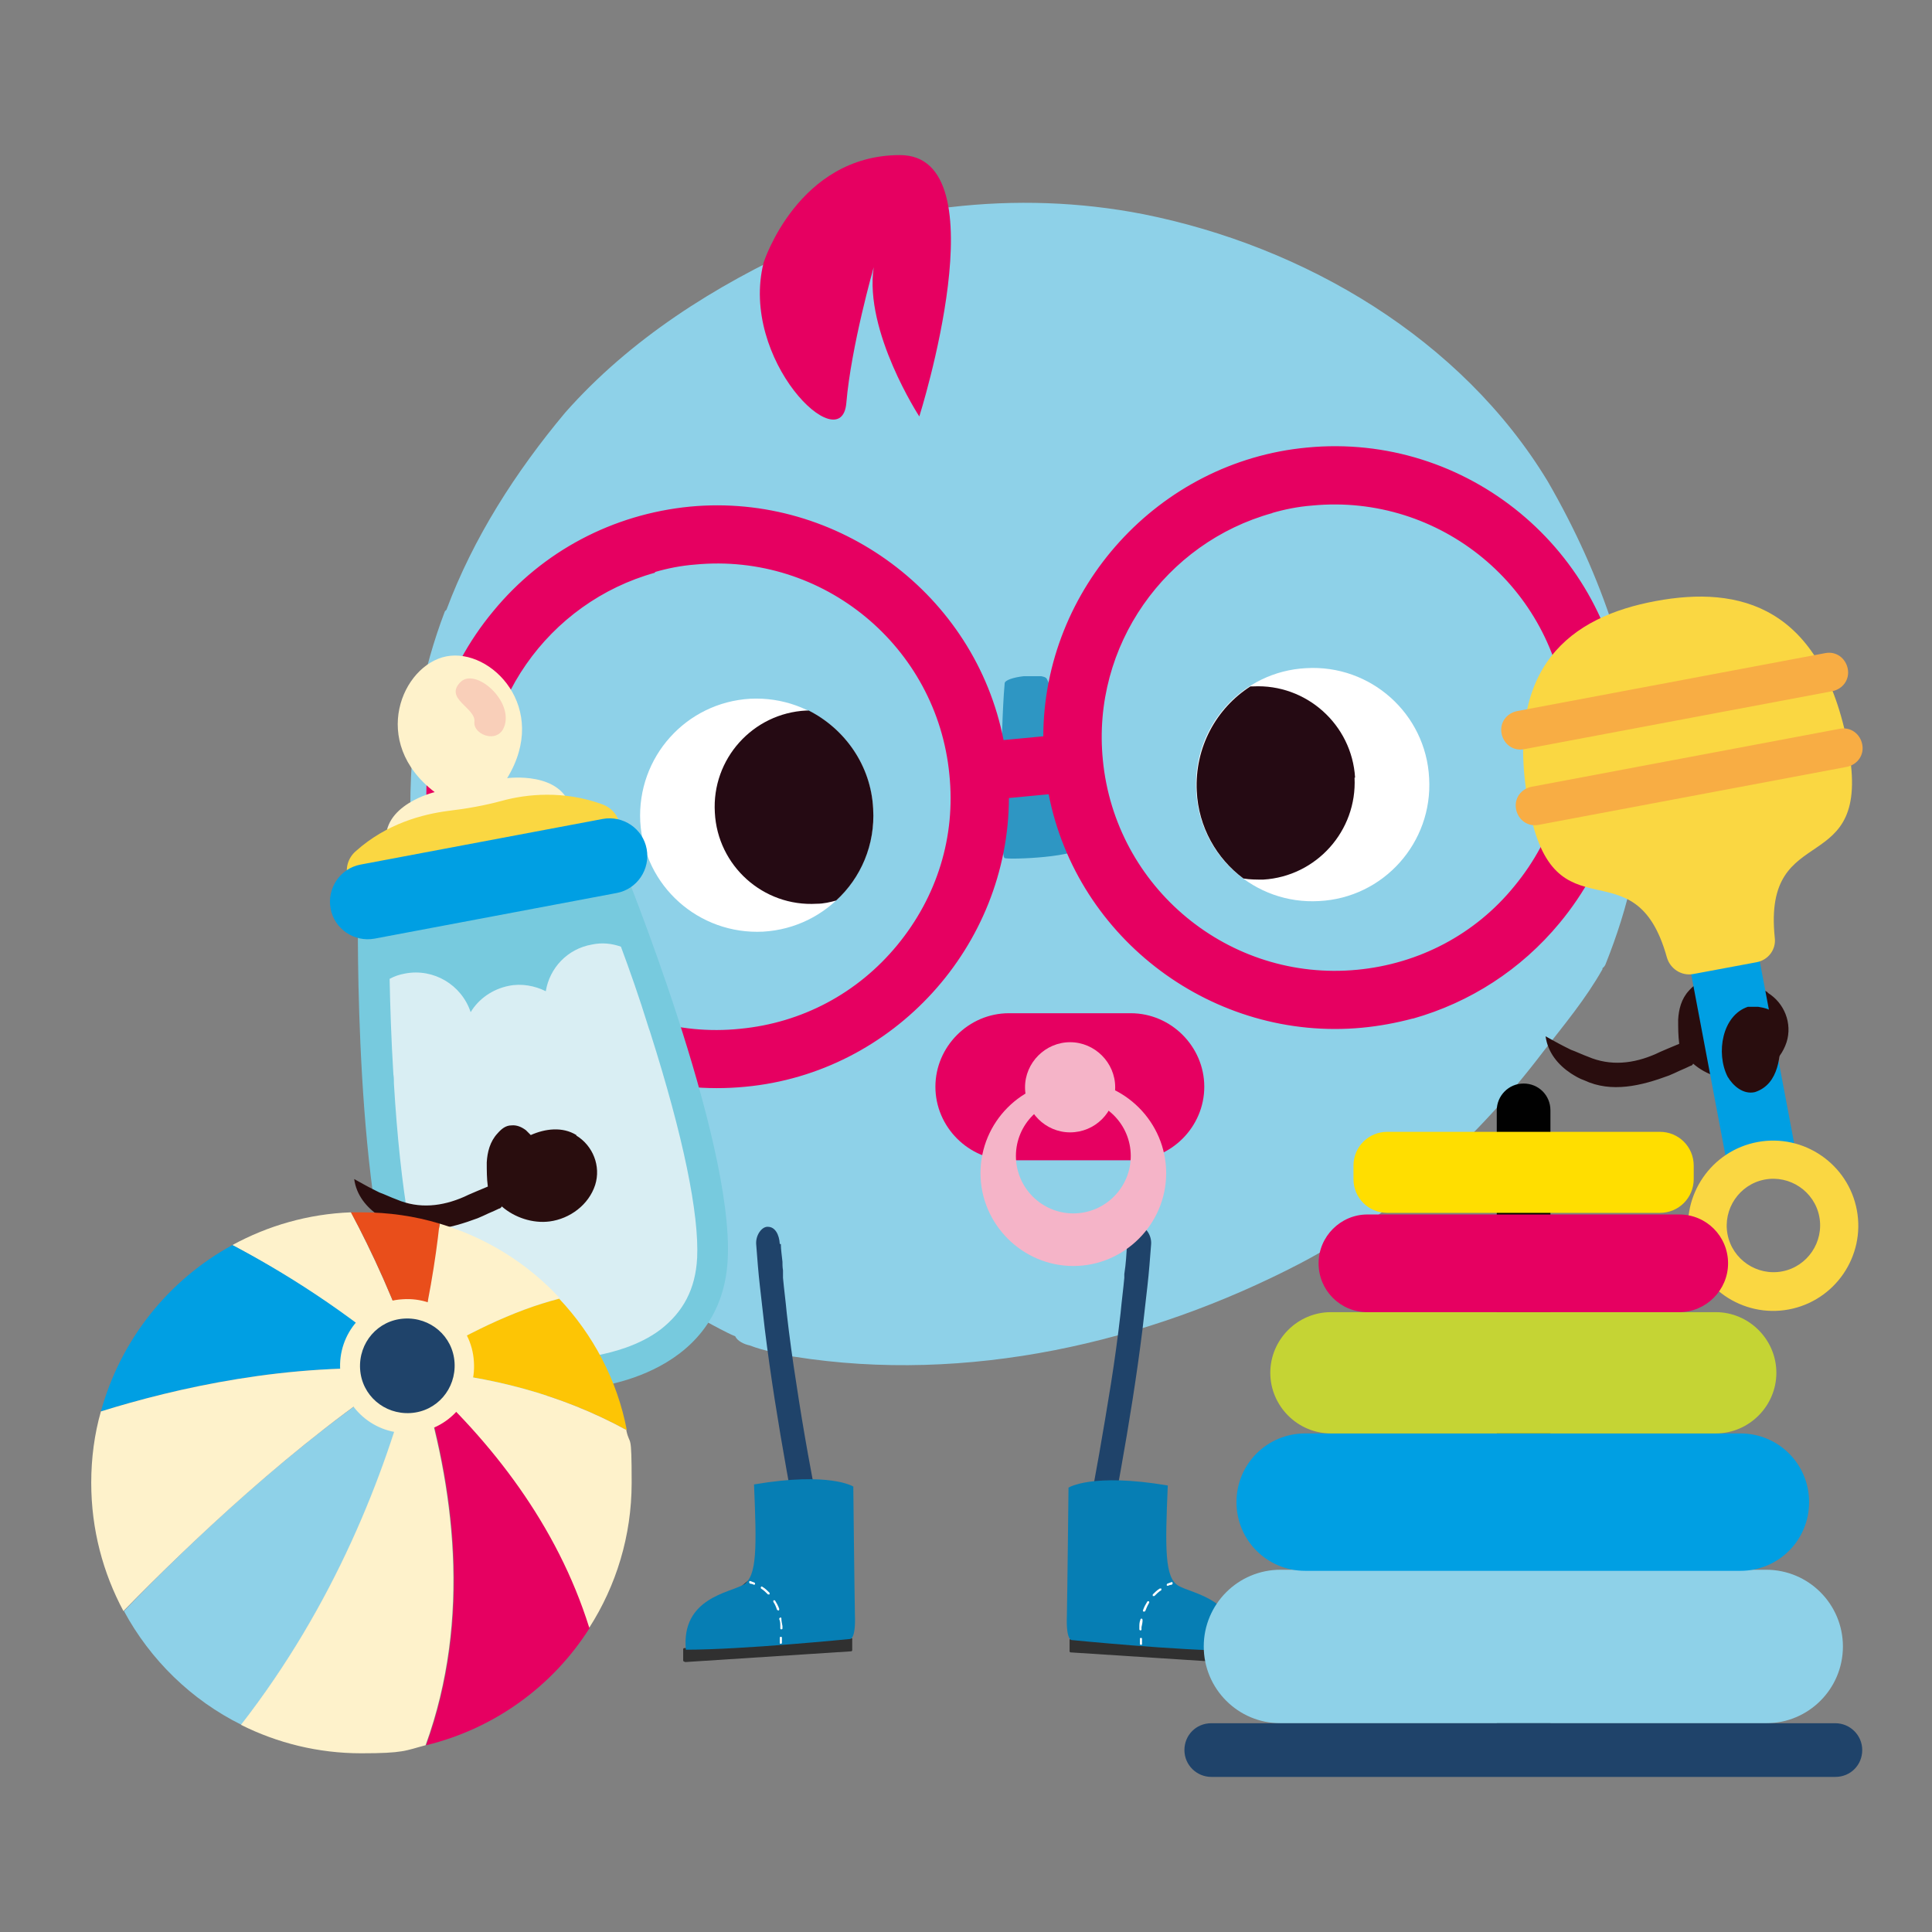 <?xml version="1.0" encoding="UTF-8"?>
<svg xmlns="http://www.w3.org/2000/svg" xmlns:xlink="http://www.w3.org/1999/xlink" version="1.1" viewBox="0 0 360 360">
  <rect x="0" y="0" width="360" height="360" fill="#808080" stroke="none"/>
  <defs>
    <style>
      .cls-1 {
        fill: none;
      }

      .cls-2 {
        fill: #d9eef3;
      }

      .cls-3 {
        fill: #111;
      }

      .cls-4 {
        fill: #010101;
      }

      .cls-5 {
        fill: #4557a2;
      }

      .cls-6 {
        fill: #fad742;
      }

      .cls-7 {
        fill: #ffde00;
      }

      .cls-8 {
        fill: #fef2cb;
      }

      .cls-9 {
        fill: #303030;
      }

      .cls-10 {
        fill: #c5d434;
      }

      .cls-11 {
        clip-path: url(#clippath-1);
      }

      .cls-12 {
        fill: #e94e1b;
      }

      .cls-13 {
        fill: #f8ad44;
      }

      .cls-14 {
        fill: #f9cfb9;
      }

      .cls-15 {
        fill: #fff;
      }

      .cls-16 {
        fill: #e60061;
      }

      .cls-17 {
        fill: #f5b4c8;
      }

      .cls-18 {
        opacity: .7;
      }

      .cls-19 {
        fill: #fdc505;
      }

      .cls-20 {
        opacity: 0;
      }

      .cls-21 {
        fill: #290d0e;
      }

      .cls-22 {
        fill: #1f436a;
      }

      .cls-23 {
        fill: #067eb4;
      }

      .cls-24 {
        fill: #8ed1e8;
      }

      .cls-25 {
        fill: #77cade;
      }

      .cls-26 {
        fill: #009fe3;
      }

      .cls-27 {
        clip-path: url(#clippath);
      }

      .cls-28 {
        fill: #250a13;
      }
    </style>
    <clipPath id="clippath">
      <rect class="cls-1" x="186.5" y="126" width="15.5" height="34"/>
    </clipPath>
    <clipPath id="clippath-1">
      <rect class="cls-1" x="116.4" y="300.8" width="130.2" height="14.7"/>
    </clipPath>
  </defs>
  <!-- Generator: Adobe Illustrator 28.7.7, SVG Export Plug-In . SVG Version: 1.2.0 Build 194)  -->
  <g>
    <g id="Calque_1">
      <g id="Espace-Ludiq-barroudeur">
        <g>
          <path class="cls-24" d="M76.8,159.8c2.5,29.8,14.6,55,37.6,74.3,6,5.3,12.6,9.8,19.7,13.5,1,.5,1.9,1,2.9,1.4.4.9,1.7,1.5,2.7,1.7,1.3.5,2.7.9,4.1,1.2.6.3,1.3.5,1.9.7.4.2.8.2,1.2,0,.4,0,.7.2,1.1.2,32.1,5.1,65.7-2.5,94.3-17.4,17.9-9.4,33.1-23.4,45.3-39.5,3.9-5,7.9-9.8,11-15.3,0,0,0-.1,0-.2.3-.2.5-.5.6-.8,4.2-10.5,6.9-21.6,6.7-32.8-.5-20.1-7.5-39.8-17.5-57.1-16.1-26.6-45.3-43.8-75.4-49.8-11.8-2.3-23.9-2.7-35.9-1.3-5.3.5-10.6,1.4-15.7,2.7-1,.3-2.7.6-3.9,1.3-2.6.9-5.2,2-7.7,3.1-16.6,7.5-32.4,17.5-44.5,31.2-9.2,11-17.1,23.3-22.1,36.7,0,0-.2.2-.3.3-2.1,5.5-3.7,11.2-4.8,16.9-.3,1.2-.6,2.4-.9,3.6,0,.4,0,.8.1,1.1,0,0,0,.2,0,.3-.9,7.9-1.1,15.8-.5,23.7"/>
          <path class="cls-15" d="M162.7,150.7c.6,12-8.5,22.2-20.5,22.9-12,.6-22.2-8.5-22.9-20.5-.6-12,8.5-22.2,20.5-22.9,12-.6,22.2,8.5,22.9,20.5"/>
          <path class="cls-28" d="M133.2,151.4c.5,9.9,9,17.6,19,17,1.3,0,2.5-.3,3.6-.6,4.6-4.2,7.3-10.4,6.9-17.1-.4-8.1-5.3-14.9-12-18.3-.2,0-.3,0-.5,0-9.9.5-17.6,9-17,19"/>
          <path class="cls-15" d="M222.9,147.4c.6,12,10.9,21.2,22.9,20.5,12-.6,21.2-10.9,20.5-22.9-.6-12-10.9-21.2-22.9-20.5-12,.6-21.2,10.9-20.5,22.9"/>
          <path class="cls-28" d="M252.4,144.9c.5,9.9-7.1,18.4-17,19-1.3,0-2.5,0-3.7-.2-5-3.7-8.4-9.6-8.7-16.3-.4-8.1,3.6-15.4,10-19.5.2,0,.3,0,.5,0,9.9-.5,18.4,7.1,19,17"/>
          <g class="cls-18">
            <g class="cls-27">
              <path class="cls-23" d="M187.2,127.4c-.8,8.8-.9,32.3,0,32.5.9.3,14-.1,14.8-2.4.8-2.2-5.8-30.3-7.1-31.2-1.3-.9-7.5-.2-7.7,1"/>
            </g>
          </g>
          <path class="cls-16" d="M243.6,84.6c-27.7,2.7-48.5,26.3-48,53.7l-9.5.9c-4.8-27-29.6-46.3-57.4-43.6-29.2,2.8-50.6,28.8-47.8,58,2.8,29.2,28.8,50.6,58,47.8,27.7-2.7,48.5-26.3,48-53.7l9.5-.9c4.8,27,29.6,46.3,57.4,43.6,29.2-2.8,50.6-28.8,47.8-58-2.8-29.2-28.8-50.6-58-47.8M138,193c-24.5,2.3-46.3-15.7-48.7-40.2-2.3-24.5,15.7-46.3,40.2-48.7,24.5-2.3,46.3,15.7,48.7,40.2,2.3,24.5-15.7,46.3-40.2,48.7M252.9,181.9c-24.5,2.3-46.3-15.7-48.7-40.2-2.3-24.5,15.7-46.3,40.2-48.7,24.5-2.3,46.3,15.7,48.7,40.2,2.3,24.5-15.7,46.3-40.2,48.7"/>
          <path class="cls-16" d="M263.2,189.8c-3,.8-6.2,1.4-9.4,1.7-27.6,2.6-53.1-16.4-58.4-43.5l-7.4.7c-.1,27.6-21.5,51.2-49.1,53.8-14.4,1.4-28.5-2.9-39.7-12.2-11.2-9.2-18.1-22.3-19.5-36.7-1.4-14.4,2.9-28.5,12.2-39.7,9.2-11.2,22.3-18.1,36.7-19.5,27.6-2.6,53.1,16.4,58.4,43.5l7.4-.7c.1-27.6,21.5-51.2,49.1-53.8,29.8-2.9,56.4,19.1,59.3,48.9,1.4,14.4-2.9,28.5-12.2,39.7-7.2,8.7-16.7,14.8-27.3,17.8M185.6,146.6l11.7-1.1.2,1.1c4.7,26.5,29.3,45.2,56.1,42.6,28.5-2.8,49.5-28.2,46.7-56.7-2.7-28.5-28.2-49.5-56.7-46.7-26.8,2.6-47.4,25.6-47,52.5v1.1s-11.7,1.1-11.7,1.1l-.2-1.1c-4.7-26.5-29.3-45.2-56.1-42.6-13.8,1.3-26.2,8-35.1,18.7-8.8,10.7-13,24.2-11.7,38,1.3,13.8,8,26.2,18.7,35.1,10.7,8.8,24.2,13,38,11.7,26.7-2.6,47.4-25.6,47-52.5v-1.1ZM260.9,181.6c-2.6.7-5.2,1.2-7.9,1.5-25.1,2.4-47.6-16.1-50-41.2-2.4-25.1,16.1-47.6,41.2-50,12.2-1.2,24.1,2.5,33.5,10.3,9.4,7.8,15.3,18.8,16.5,30.9,1.2,12.2-2.5,24.1-10.3,33.5-6.1,7.3-14.1,12.5-23,15M237.1,95.6c-19.9,5.5-33.7,24.7-31.6,46,2.3,23.8,23.5,41.4,47.4,39.1,11.5-1.1,22-6.6,29.3-15.6,7.4-9,10.9-20.2,9.7-31.8-2.3-23.8-23.5-41.4-47.4-39.1-2.6.2-5.1.7-7.5,1.4M146,192.7c-2.6.7-5.2,1.2-7.9,1.5-12.2,1.2-24.1-2.5-33.5-10.3-9.4-7.8-15.3-18.8-16.5-30.9-2.4-25.1,16.1-47.6,41.2-50,25.1-2.4,47.6,16.1,50,41.2,1.2,12.2-2.5,24.1-10.3,33.5-6.1,7.3-14.1,12.5-23,15M122.1,106.7c-19.9,5.5-33.7,24.7-31.6,46,1.1,11.5,6.7,22,15.6,29.3,9,7.4,20.2,10.9,31.8,9.7,11.5-1.1,21.9-6.6,29.3-15.6,7.4-9,10.9-20.2,9.7-31.8-2.3-23.8-23.5-41.4-47.4-39.1-2.6.2-5.1.7-7.5,1.4"/>
          <g class="cls-20">
            <g class="cls-11">
              <path class="cls-3" d="M116.4,307c-.7,5.7,8.4,6.6,11.9,7.3,12.4,2.5,25,.5,37.4-1.2,1.4-.3,2.8-.6,4.2-.8,12.9-2.2,25.6,1.6,38.5,2.1,10.7.4,21.5.2,32.2-1.3,1.7-.2,4.6-.5,5.7-2.8,1.1-2.3,0-4-1.6-4.8-7.6-3.8-15.9-3.8-23.8-4.2-16.2-.8-32.2,4.5-48.3,3.2-3.6-.3-7.1-1.1-10.7-1.8-1.2-.3-2.4-.5-3.6-.7-6.8-1.3-13.7-1.5-20.6-1-3.5.2-7,.6-10.5,1.1-2.9.4-6.7.5-9.1,2.3-.9.7-1.4,1.7-1.5,2.7"/>
            </g>
          </g>
          <path class="cls-22" d="M210,231.8c-.1,1.9-.2,3.7-.5,5.6h0c0,.1,0,.5,0,.7-.2,2.2-.5,4.4-.7,6.6-.5,4.4-1.1,8.8-1.8,13.2-1.4,8.7-2.9,17.4-4.6,26-.9,4.9-1.9,9.8-2.8,14.7-.3,1.6.4,3.5,1.6,3.9,1.2.4,2.4-.5,2.7-2.2,3.3-17.5,6.8-34.9,9-52.7.3-2.6.6-5.2.9-7.9.3-2.6.5-5.3.7-7.9.1-1.7-1.1-3.3-2.2-3.3-1.3,0-2.1,1.4-2.2,3.2"/>
          <path class="cls-21" d="M201.6,300.9c.5.3,1,.6,1.6.8.5.2,1.1.5,1.7.6,2.1.4,4.8,1.1,7.3,1,.6,0,1.2,0,1.8-.2.4,0,.9-.2,1.3-.4.5-.2.9-.4,1.3-.6,1.3-.7,1.3-2.2.8-3.4-.8-1.3-1.6-2.4-2.9-3-.3-.2-.7-.3-1.1-.4-3.3-1.1-7.1,0-9.6,2.6-.2.2-.4.4-.6.7-.3.6-.9.9-1.2,1.6-.1.2-.3.5-.4.8"/>
          <path class="cls-21" d="M200.6,302.5c1.4.8,2.9,1.5,4.5,1.8,1.6.3,3.2.6,4.8.8,1.7.2,3.4,0,5-.3,1.5-.4,3.3-1.1,4.1-2.6,1.5-2.9-.8-6.4-3.3-7.9-2.5-1.5-5.9-1.7-8.6-.8-1.6.6-3.1,1.5-4.4,2.7-.3.2-.5.5-.8.8-.2.2-.4.4-.6.7,0,0,0,.2-.1.3.2-.2.2-.2,0,0-.6.6-1.1,1.3-1.4,2.1-.4.9-.3,2.1.7,2.6.8.4,2.1.3,2.6-.7.1-.3.3-.5.4-.8,0,0,.3-.4,0-.1,0,0,.1-.1.2-.2.3-.3.5-.5.7-.8,0,0,.2-.4.1-.2,0,0,0,0,0,0,0,0,.2-.2.3-.3.2-.2.4-.4.6-.6,0,0,.2-.2.3-.2,0,0,.4-.3.2-.2-.2.2.2-.2.2-.1.1,0,.2-.2.3-.2.3-.2.5-.3.8-.5.1,0,.3-.1.4-.2,0,0-.3.1,0,0,.3,0,.5-.2.8-.3.3,0,.5-.1.8-.2.1,0,.2,0,.3,0,.2,0,.2,0,0,0,.1,0,.2,0,.3,0,.5,0,1,0,1.4,0,0,0,.6.1.1,0,.1,0,.2,0,.3,0,.3,0,.6.1.9.2,0,0,.5.2.3.1-.2,0,.3.2.3.1.2.1.5.3.7.4.3.2,0,0,0,0,.1.1.2.2.4.3,0,0,.2.2.2.2,0,0,.4.5.3.3-.2-.2.2.2.1.2,0,0,.1.2.2.3,0,.1.2.3.3.4.2.3,0,0,0,0,0,.1.2.5.2.7,0,0,0-.2,0-.2,0,0,0,.2,0,.3,0,0,0,0,0,.1,0,.2,0,.2,0-.1,0,0,0,.2,0,.3,0,0,0-.1,0-.2,0,0,0,.2-.1.2.2-.3,0-.2,0,0,0,0,.1,0,.2-.1,0,0-.2.1-.3.2-.1,0-.2.1-.3.2,0,0-.6.3-.2.1-.3.1-.6.2-.9.3-.3,0-.6.2-1,.2,0,0-.6,0-.3,0-.1,0-.3,0-.4,0-.7,0-1.4,0-2.2,0-.4,0-.7,0-1.1-.1-.4,0,.4,0-.2,0-.2,0-.4,0-.6,0-.7-.1-1.5-.3-2.2-.4-.7-.1-1.3-.3-1.9-.6-.6-.2.2,0-.2,0-.2,0-.4-.2-.6-.3-.4-.2-.7-.4-1-.6-.9-.5-2.1-.2-2.6.7-.5.9-.2,2.1.7,2.6"/>
          <path class="cls-22" d="M145.5,231.8c0,1.1.2,2.2.3,3.3,0,.5,0,1,.1,1.6,0,.2,0,.5,0,.7,0-.4,0,.6,0,.7.2,2.2.5,4.4.7,6.6.5,4.4,1.1,8.8,1.8,13.2,1.3,8.7,2.9,17.4,4.6,26,.9,4.9,1.9,9.8,2.8,14.7.3,1.6-.4,3.5-1.6,3.9-1.2.4-2.4-.5-2.7-2.2-3.3-17.5-6.8-34.9-9-52.7-.3-2.6-.6-5.2-.9-7.9-.3-2.6-.5-5.3-.7-7.9-.1-1.7,1.1-3.3,2.2-3.2,1.3,0,2.1,1.4,2.2,3.2"/>
          <path class="cls-21" d="M153.9,300.9c-.5.3-1,.6-1.6.8-.5.2-1.1.5-1.7.6-2.1.4-4.8,1.1-7.3,1-.6,0-1.2,0-1.8-.2-.4,0-.9-.2-1.3-.4-.5-.2-.9-.4-1.3-.6-1.3-.7-1.3-2.2-.8-3.4.8-1.3,1.6-2.4,2.9-3,.3-.2.7-.3,1.1-.4,3.3-1.1,7.1,0,9.6,2.6.2.2.4.4.6.7.3.6.9.9,1.2,1.6.1.2.3.5.4.8"/>
          <path class="cls-21" d="M154.9,302.5c-1.4.8-2.9,1.5-4.5,1.8-1.6.3-3.2.6-4.8.8-1.7.2-3.4,0-5-.3-1.5-.4-3.3-1.1-4.1-2.6-1.5-2.9.8-6.4,3.3-7.9,2.5-1.5,5.9-1.7,8.6-.8,1.6.6,3.1,1.5,4.4,2.7.3.2.5.5.8.8.2.2.4.4.6.7,0,0,0,.2.1.3-.2-.2-.2-.2,0,0,.6.6,1.1,1.3,1.4,2.1.4.9.3,2.1-.7,2.6-.8.4-2.1.3-2.6-.7-.1-.3-.3-.5-.4-.8,0,0-.3-.4,0-.1,0,0-.1-.1-.2-.2-.3-.3-.5-.5-.7-.8,0,0-.2-.4-.1-.2,0,0,0,0,0,0,0,0-.2-.2-.3-.3-.2-.2-.4-.4-.6-.6,0,0-.2-.2-.3-.2,0,0-.4-.3-.2-.2.2.2-.2-.2-.2-.1-.1,0-.2-.2-.3-.2-.3-.2-.5-.3-.8-.5-.1,0-.3-.1-.4-.2,0,0,.3.1,0,0-.3,0-.5-.2-.8-.3-.3,0-.5-.1-.8-.2-.1,0-.2,0-.3,0-.2,0-.2,0,0,0-.1,0-.2,0-.3,0-.5,0-1,0-1.4,0,0,0-.6.1-.1,0-.1,0-.2,0-.3,0-.3,0-.6.1-.9.2,0,0-.5.2-.3.1.2,0-.3.2-.3.1-.2.1-.5.3-.7.4-.3.2,0,0,0,0-.1.1-.2.2-.4.3,0,0-.2.2-.2.2,0,0-.4.5-.3.3.2-.2-.2.2-.1.2,0,0-.1.2-.2.3,0,.1-.2.3-.3.4-.2.3,0,0,0,0,0,.1-.2.5-.2.7,0,0,0-.2,0-.2,0,0,0,.2,0,.3,0,0,0,0,0,.1,0,.2,0,.2,0-.1,0,0,0,.2,0,.3,0,0,0-.1,0-.2,0,0,0,.2.1.2-.2-.3,0-.2,0,0,0,0-.1,0-.2-.1,0,0,.2.1.3.2.1,0,.2.1.3.2,0,0,.6.3.2.1.3.1.6.2.9.3.3,0,.6.2,1,.2,0,0,.6,0,.3,0,.1,0,.3,0,.4,0,.7,0,1.4,0,2.2,0,.4,0,.7,0,1.1-.1.4,0-.4,0,.2,0,.2,0,.4,0,.6,0,.7-.1,1.5-.3,2.2-.4.7-.1,1.3-.3,1.9-.6.6-.2-.2,0,.2,0,.2,0,.4-.2.6-.3.4-.2.7-.4,1-.6.9-.5,2.1-.2,2.6.7.5.9.2,2.1-.7,2.6"/>
          <path class="cls-8" d="M94.5,145c8-13.1-3-24.3-11.3-22.7-8.3,1.6-14.4,16-2.2,25.3,0,0-10.1,2.4-9,9.7,1.1,7.3,18,1.1,18,1.1,0,0,18-.4,16.4-7.6-1.6-7.2-11.9-5.8-11.9-5.8"/>
          <path class="cls-14" d="M85.8,127.1c2.6-2.6,9,2.7,8.4,7.3-.6,4.6-6.1,2.7-5.8.1.3-2.6-5.7-4.3-2.6-7.4"/>
          <path class="cls-25" d="M116,160.9l-25.1,2.3-24.2,7s-.8,55.3,8.5,75.9c9.3,20.6,33.6,12.6,33.6,12.6,0,0,25.6-1.4,26.8-24,1.2-22.6-19.7-73.8-19.7-73.8"/>
          <path class="cls-2" d="M129.9,234.4c-.3,5.8-2.6,10.1-6.9,13.4-4,3-9,4.2-11.5,4.7-1.7.3-2.8.4-2.9.4h-.8s-.7.3-.7.3c0,0-1.1.3-2.8.7-2.6.5-7.6,1.1-12.5-.2-5.2-1.4-8.9-4.7-11.3-9.9-3.4-7.6-5.9-22-7.1-41.9,0-.6,0-1.1-.1-1.7-.4-6.6-.6-12.7-.7-17.8.9-.5,1.8-.8,2.9-1,5.3-1,10.5,2.1,12.2,7.2,1.5-2.5,4.1-4.3,7.1-4.9,2.4-.5,4.9,0,6.9,1,.7-4.3,4-7.9,8.6-8.7,1.9-.4,3.7-.2,5.4.4,1.6,4.3,3.4,9.4,5.1,14.9.1.4.3.8.4,1.2,6.1,19.2,9.1,33.7,8.7,42"/>
          <path class="cls-6" d="M112.3,149.9c-7.3-2.7-14.3-1.9-18.7-.7-3.3.9-6.7,1.5-10.1,1.9-4.6.6-11.4,2.3-17.2,7.5-1.4,1.2-2,3.1-1.5,4.8.7,2.3,3,3.7,5.3,3.3l20.8-3.9,20.8-3.9c2.3-.4,4-2.6,3.8-5-.2-1.8-1.4-3.3-3.2-4"/>
          <path class="cls-26" d="M114.9,166.4l-45.1,8.5c-3.8.7-7.5-1.8-8.2-5.6-.7-3.8,1.8-7.5,5.6-8.2l45.1-8.5c3.8-.7,7.5,1.8,8.2,5.6.7,3.8-1.8,7.5-5.6,8.2"/>
          <path class="cls-21" d="M107.4,211.5c-2.6-1.6-5.8-1.2-8.5,0-.3-.3-.6-.6-.9-.9-.8-.6-1.7-1-2.7-.9-1.1,0-1.9.7-2.6,1.5-1.4,1.5-1.9,3.5-2,5.4,0,1.5,0,3,.2,4.5,0,0-4.1,1.7-4.4,1.9-4.1,1.8-8.4,2.3-12.6.5-1.1-.4-2.1-.9-3.2-1.3-.4-.2-.8-.4-1.2-.6-1.2-.6-2.4-1.3-3.5-1.9.4,3,2.3,5.3,4.7,6.9.8.5,1.6,1,2.5,1.3,5.1,2.4,10.7,1,15.8-.9.7-.3,1.4-.6,2-.9.7-.3,1.4-.6,2-.9.2,0,.4-.2.5-.4,2.4,2.1,5.8,3.2,8.9,2.8,3.8-.5,7.3-3.1,8.5-6.8,1.1-3.5-.4-7.3-3.5-9.2"/>
          <path class="cls-21" d="M329.4,184.9c-2.6-1.6-5.8-1.2-8.5,0-.3-.3-.6-.6-.9-.9-.8-.6-1.7-1-2.7-.9-1.1,0-1.9.7-2.6,1.5-1.4,1.5-1.9,3.5-2,5.4,0,1.5,0,3,.2,4.5,0,0-4.1,1.7-4.4,1.9-4.1,1.8-8.4,2.3-12.6.5-1.1-.4-2.1-.9-3.2-1.3-.4-.2-.8-.4-1.2-.6-1.2-.6-2.4-1.3-3.5-1.9.4,3,2.3,5.3,4.7,6.9.8.5,1.6,1,2.5,1.3,5.1,2.4,10.7,1,15.8-.9.7-.3,1.4-.6,2-.9.7-.3,1.4-.6,2-.9.2,0,.4-.2.5-.4,2.4,2.1,5.8,3.2,8.9,2.8,3.8-.5,7.3-3.1,8.5-6.8,1.1-3.5-.4-7.3-3.5-9.2"/>
          <path class="cls-9" d="M230.4,309.9l-30.9-2c-.1,0-.2-.1-.2-.2v-2.2c.2-.1.3-.2.4-.2l30.9,2c.1,0,.2.1.2.2v2.2c-.2.1-.3.2-.4.2"/>
          <path class="cls-23" d="M199.8,305.6s-1.2.4-1-4.6c.1-5.1.3-23.8.3-23.8,0,0,4.3-2.8,18.5-.4-.5,11.7-.6,17.2,2,18.7,2.6,1.5,11.6,2.5,10.7,12.1-10.6,0-30.6-2-30.6-2"/>
          <path class="cls-15" d="M217.6,295.5c0,0-.1,0-.2-.1,0-.1,0-.2.1-.3.5-.2.8-.3.8-.3.1,0,.2,0,.2.2,0,.1,0,.2-.2.3,0,0-.3,0-.7.2,0,0,0,0,0,0"/>
          <path class="cls-15" d="M212.5,303.8c-.1,0-.2-.1-.2-.2,0-.1,0-.3,0-.4,0-.5,0-.9.2-1.4,0-.1.1-.2.2-.2.1,0,.2.1.2.3,0,.4-.1.9-.2,1.3,0,.1,0,.3,0,.4,0,.1,0,.2-.2.2h0M213.1,300.3s0,0,0,0c-.1,0-.2-.2-.1-.3.2-.6.5-1.1.8-1.6,0,0,.2-.1.3,0,0,0,.1.2,0,.3-.3.5-.5,1-.7,1.5,0,0-.1.1-.2.1M214.9,297.4s0,0-.1,0c0,0,0-.2,0-.3.4-.4.8-.8,1.3-1.1,0,0,.2,0,.3,0,0,.1,0,.2,0,.3-.5.3-.9.7-1.3,1.1,0,0,0,0-.2,0"/>
          <path class="cls-15" d="M212.6,306.5c0,0-.2,0-.2-.2,0-.3,0-.6,0-.9,0-.1,0-.2.2-.2.1,0,.2,0,.2.2,0,.3,0,.6,0,.9,0,.1,0,.2-.2.2,0,0,0,0,0,0"/>
          <path class="cls-9" d="M127.7,309.7l30.9-2c.1,0,.2-.1.2-.2v-2.2c-.2-.1-.3-.2-.4-.2l-30.9,2c-.1,0-.2.1-.2.2v2.2c.2.1.3.2.4.2"/>
          <path class="cls-23" d="M158.3,305.4s1.2.4,1-4.6c-.1-5.1-.3-23.8-.3-23.8,0,0-4.3-2.8-18.5-.4.5,11.7.6,17.2-2,18.7-2.6,1.5-11.6,2.5-10.7,12.1,10.6,0,30.6-2,30.6-2"/>
          <path class="cls-15" d="M140.5,295.3c0,0,.1,0,.2-.1,0-.1,0-.2-.1-.3-.5-.2-.8-.3-.8-.3-.1,0-.2,0-.2.2,0,.1,0,.2.2.3,0,0,.3,0,.7.2,0,0,0,0,0,0"/>
          <path class="cls-15" d="M145.6,303.6c-.1,0-.2,0-.2-.2,0-.1,0-.3,0-.4,0-.4,0-.9-.2-1.3,0-.1,0-.2.2-.3.1,0,.2,0,.2.2,0,.4.1.9.2,1.4,0,.1,0,.3,0,.4,0,.1,0,.2-.2.2h0M144.8,300c-.2-.6-.4-1.1-.7-1.5,0-.1,0-.2,0-.3,0,0,.2,0,.3,0,.3.5.6,1,.8,1.6,0,.1,0,.2-.1.3,0,0,0,0,0,0,0,0-.2,0-.2-.1M143.1,297.1c-.4-.4-.8-.8-1.3-1.1,0,0-.1-.2,0-.3,0-.1.2-.1.3,0,.5.3.9.7,1.3,1.1,0,0,0,.2,0,.3,0,0,0,0-.1,0,0,0-.1,0-.2,0"/>
          <path class="cls-15" d="M145.5,306.3c0,0,.2,0,.2-.2,0-.3,0-.6,0-.9,0-.1,0-.2-.2-.2-.1,0-.2,0-.2.2,0,.3,0,.6,0,.9,0,.1,0,.2.2.2,0,0,0,0,0,0"/>
          <rect class="cls-26" x="318.1" y="177.6" width="13" height="39.6" transform="translate(-30.9 63.5) rotate(-10.7)"/>
          <path class="cls-6" d="M308.5,112c-15.6,2.9-28.6,12-23.6,38.4,4.7,25.1,19.7,6.4,25.7,28,.6,2.1,2.7,3.5,4.9,3.1l5.9-1.1,5.9-1.1c2.2-.4,3.7-2.4,3.4-4.6-2.3-22.4,18.4-10.4,13.7-35.5-5-26.4-20.3-30.1-35.9-27.2"/>
          <path class="cls-13" d="M341.4,128.8l-57.4,10.8c-2,.4-3.8-.9-4.2-2.9-.4-2,.9-3.8,2.9-4.2l57.4-10.8c2-.4,3.8.9,4.2,2.9.4,2-.9,3.8-2.9,4.2"/>
          <path class="cls-13" d="M344.1,142.9l-57.4,10.8c-2,.4-3.8-.9-4.2-2.9-.4-2,.9-3.8,2.9-4.2l57.4-10.8c2-.4,3.8.9,4.2,2.9.4,2-.9,3.8-2.9,4.2"/>
          <path class="cls-6" d="M327.5,212.8c-8.6,1.6-14.3,9.9-12.7,18.5,1.6,8.6,9.9,14.3,18.5,12.7,8.6-1.6,14.3-9.9,12.7-18.5-1.6-8.6-9.9-14.3-18.5-12.7M332.1,236.9c-4.7.9-9.3-2.2-10.2-6.9-.9-4.7,2.2-9.3,6.9-10.2,4.7-.9,9.3,2.2,10.2,6.9.9,4.7-2.2,9.3-6.9,10.2"/>
          <path class="cls-21" d="M325.7,187.6c-4.8,1.6-6,8.6-3.8,13,1,1.7,2.9,3.4,5.1,2.9,4.6-1.5,4.8-7,4.8-10.9s-1.7-4.6-4.2-5c-.6,0-1.3,0-1.9,0"/>
          <path class="cls-16" d="M210.7,216.2h-22.7c-7.5,0-13.7-6.2-13.7-13.7h0c0-7.5,6.2-13.7,13.7-13.7h22.7c7.5,0,13.7,6.2,13.7,13.7s-6.2,13.7-13.7,13.7"/>
          <path class="cls-17" d="M207.8,202.6c0,4.7-3.8,8.4-8.4,8.4s-8.4-3.8-8.4-8.4,3.8-8.4,8.4-8.4,8.4,3.8,8.4,8.4"/>
          <path class="cls-17" d="M200,201.3c-9.6,0-17.3,7.8-17.3,17.3s7.8,17.3,17.3,17.3,17.3-7.8,17.3-17.3-7.8-17.3-17.3-17.3M200,226.1c-5.9,0-10.7-4.8-10.7-10.7s4.8-10.7,10.7-10.7,10.7,4.8,10.7,10.7-4.8,10.7-10.7,10.7"/>
          <path class="cls-16" d="M142.3,48.9s6.4-20,25.4-20,3.6,48.7,3.6,48.7c0,0-10.3-15.8-8.5-27.8,0,0-4.2,14.7-5.1,25.3-.9,10.6-20-8.1-15.4-26.2"/>
          <path class="cls-4" d="M278.9,323.2v-116.3c0-2.7,2.2-5,5-5s5,2.2,5,5v116.3c0,2.7-2.2,5-5,5s-5-2.2-5-5"/>
          <path class="cls-24" d="M329.1,321.1h-90.5c-7.9,0-14.3-6.4-14.3-14.3s6.4-14.3,14.3-14.3h90.5c7.9,0,14.3,6.4,14.3,14.3s-6.4,14.3-14.3,14.3"/>
          <path class="cls-26" d="M336.6,276.2l.5,3.7c0,7.1-5.7,12.8-12.8,12.8h-81.1c-7.1,0-12.8-5.7-12.8-12.8h0c0-7.1,5.7-12.8,12.8-12.8h81.1c7.1,0,12.8,5.7,12.8,12.8"/>
          <path class="cls-10" d="M319.7,267.1h-71.7c-6.2,0-11.3-5.1-11.3-11.3s5.1-11.3,11.3-11.3h71.7c6.2,0,11.3,5.1,11.3,11.3s-5.1,11.3-11.3,11.3"/>
          <path class="cls-16" d="M312.9,244.5h-58.1c-5.1,0-9.1-4.1-9.1-9.1s4.1-9.1,9.1-9.1h58.1c5.1,0,9.1,4.1,9.1,9.1s-4.1,9.1-9.1,9.1"/>
          <path class="cls-7" d="M309.3,226h-50.8c-3.5,0-6.3-2.8-6.3-6.3v-2.5c0-3.5,2.8-6.3,6.3-6.3h50.8c3.5,0,6.3,2.8,6.3,6.3v2.5c0,3.5-2.8,6.3-6.3,6.3"/>
          <path class="cls-22" d="M342,331.1h-116.3c-2.7,0-5-2.2-5-5s2.2-5,5-5h116.3c2.7,0,5,2.2,5,5s-2.2,5-5,5"/>
          <path class="cls-8" d="M77.6,254.2c9-5.6,18.1-10.1,26.7-12.3-6-6.5-13.7-11.3-22.4-13.9-.7,6.6-2.1,15.4-4.6,25.4,0,.3.2.5.3.8"/>
          <path class="cls-5" d="M77,254.6c0,.2-.1.4-.2.6,0,0,.1,0,.2.1.3,0,.6,0,.9,0-.1-.4-.2-.8-.4-1.1-.2.1-.4.2-.6.4"/>
          <path class="cls-19" d="M77.9,255.4c13.1,1,26.5,4.3,38.9,11.1-1.8-9.4-6.3-17.8-12.6-24.5-8.6,2.2-17.7,6.7-26.7,12.3.1.4.3.8.4,1.1"/>
          <path class="cls-5" d="M76.8,255.3c0,0,.1,0,.2,0,0,0-.1,0-.2-.1,0,0,0,0,0,.1"/>
          <path class="cls-5" d="M78.3,256.4c-.1-.4-.2-.7-.3-1.1-.3,0-.6,0-.9,0,.4.4.9.8,1.3,1.1"/>
          <path class="cls-5" d="M77.3,253.4c0,.4-.2.8-.3,1.2.2-.1.4-.2.6-.4,0-.3-.2-.5-.3-.8"/>
          <path class="cls-5" d="M76.5,254.9c-.2.1-.4.2-.6.4.3,0,.6,0,.9,0,0,0,0,0,0-.1-.1,0-.2-.2-.3-.3"/>
          <path class="cls-5" d="M77,254.6c-.2.1-.3.2-.5.3.1,0,.2.2.3.3,0-.2.1-.4.2-.6"/>
          <path class="cls-16" d="M78.3,256.4c6.4,20.4,9.7,45.1,1.1,68.8,12.8-3.1,23.7-11.1,30.5-21.9-6-19.3-18.4-34.8-31.6-46.8"/>
          <path class="cls-24" d="M76,255.2c-20.8,13.3-41,32.6-52.9,45,4.9,9.1,12.6,16.6,21.9,21.2,17.4-22.5,26.8-46.5,31.9-66.1-.3,0-.6,0-.9,0"/>
          <path class="cls-8" d="M78.3,256.4c-.4-.4-.9-.8-1.3-1.1,0,0-.1,0-.2,0-5.1,19.6-14.5,43.7-31.9,66.1,6.8,3.4,14.4,5.3,22.4,5.3s8.2-.5,12-1.5c8.6-23.7,5.3-48.4-1.1-68.8"/>
          <path class="cls-8" d="M116.8,266.5c-12.4-6.8-25.8-10.1-38.9-11.1.1.4.2.7.3,1.1,13.3,12,25.6,27.6,31.6,46.8,5-7.8,7.9-17.1,7.9-27s-.3-6.6-1-9.8"/>
          <path class="cls-8" d="M77,254.6c0-.4.2-.8.3-1.2-3.6-10.8-8.1-20.3-11.9-27.5-8,.3-15.5,2.5-22.1,6.1,8.9,4.8,21.3,12.4,33.3,22.8.2-.1.3-.2.5-.3"/>
          <path class="cls-12" d="M81.9,228c-4.6-1.4-9.5-2.1-14.5-2.1s-1.4,0-2,0c3.9,7.2,8.3,16.7,11.9,27.5,2.5-10,3.9-18.8,4.6-25.4"/>
          <path class="cls-26" d="M76,255.2c.2-.1.4-.2.6-.4-11.9-10.5-24.3-18.1-33.3-22.8-11.9,6.5-20.8,17.6-24.5,31,13.8-4.3,35-9.2,57.2-7.8"/>
          <path class="cls-8" d="M76,255.2c-22.2-1.4-43.4,3.5-57.2,7.8-1.2,4.2-1.8,8.7-1.8,13.3,0,8.7,2.2,16.8,6,23.9,12-12.3,32.1-31.6,52.9-45"/>
          <path class="cls-8" d="M88.3,253.7c.5,6.9-4.7,12.9-11.6,13.3-6.9.5-12.9-4.7-13.3-11.6-.5-6.9,4.7-12.9,11.6-13.3,6.9-.5,12.9,4.7,13.3,11.6"/>
          <path class="cls-22" d="M84.7,253.9c.3,4.9-3.3,9.1-8.2,9.4-4.9.3-9.1-3.3-9.4-8.2-.3-4.9,3.3-9.1,8.2-9.4,4.9-.3,9.1,3.3,9.4,8.2"/>
        </g>
      </g>
    </g>
  </g>
</svg>